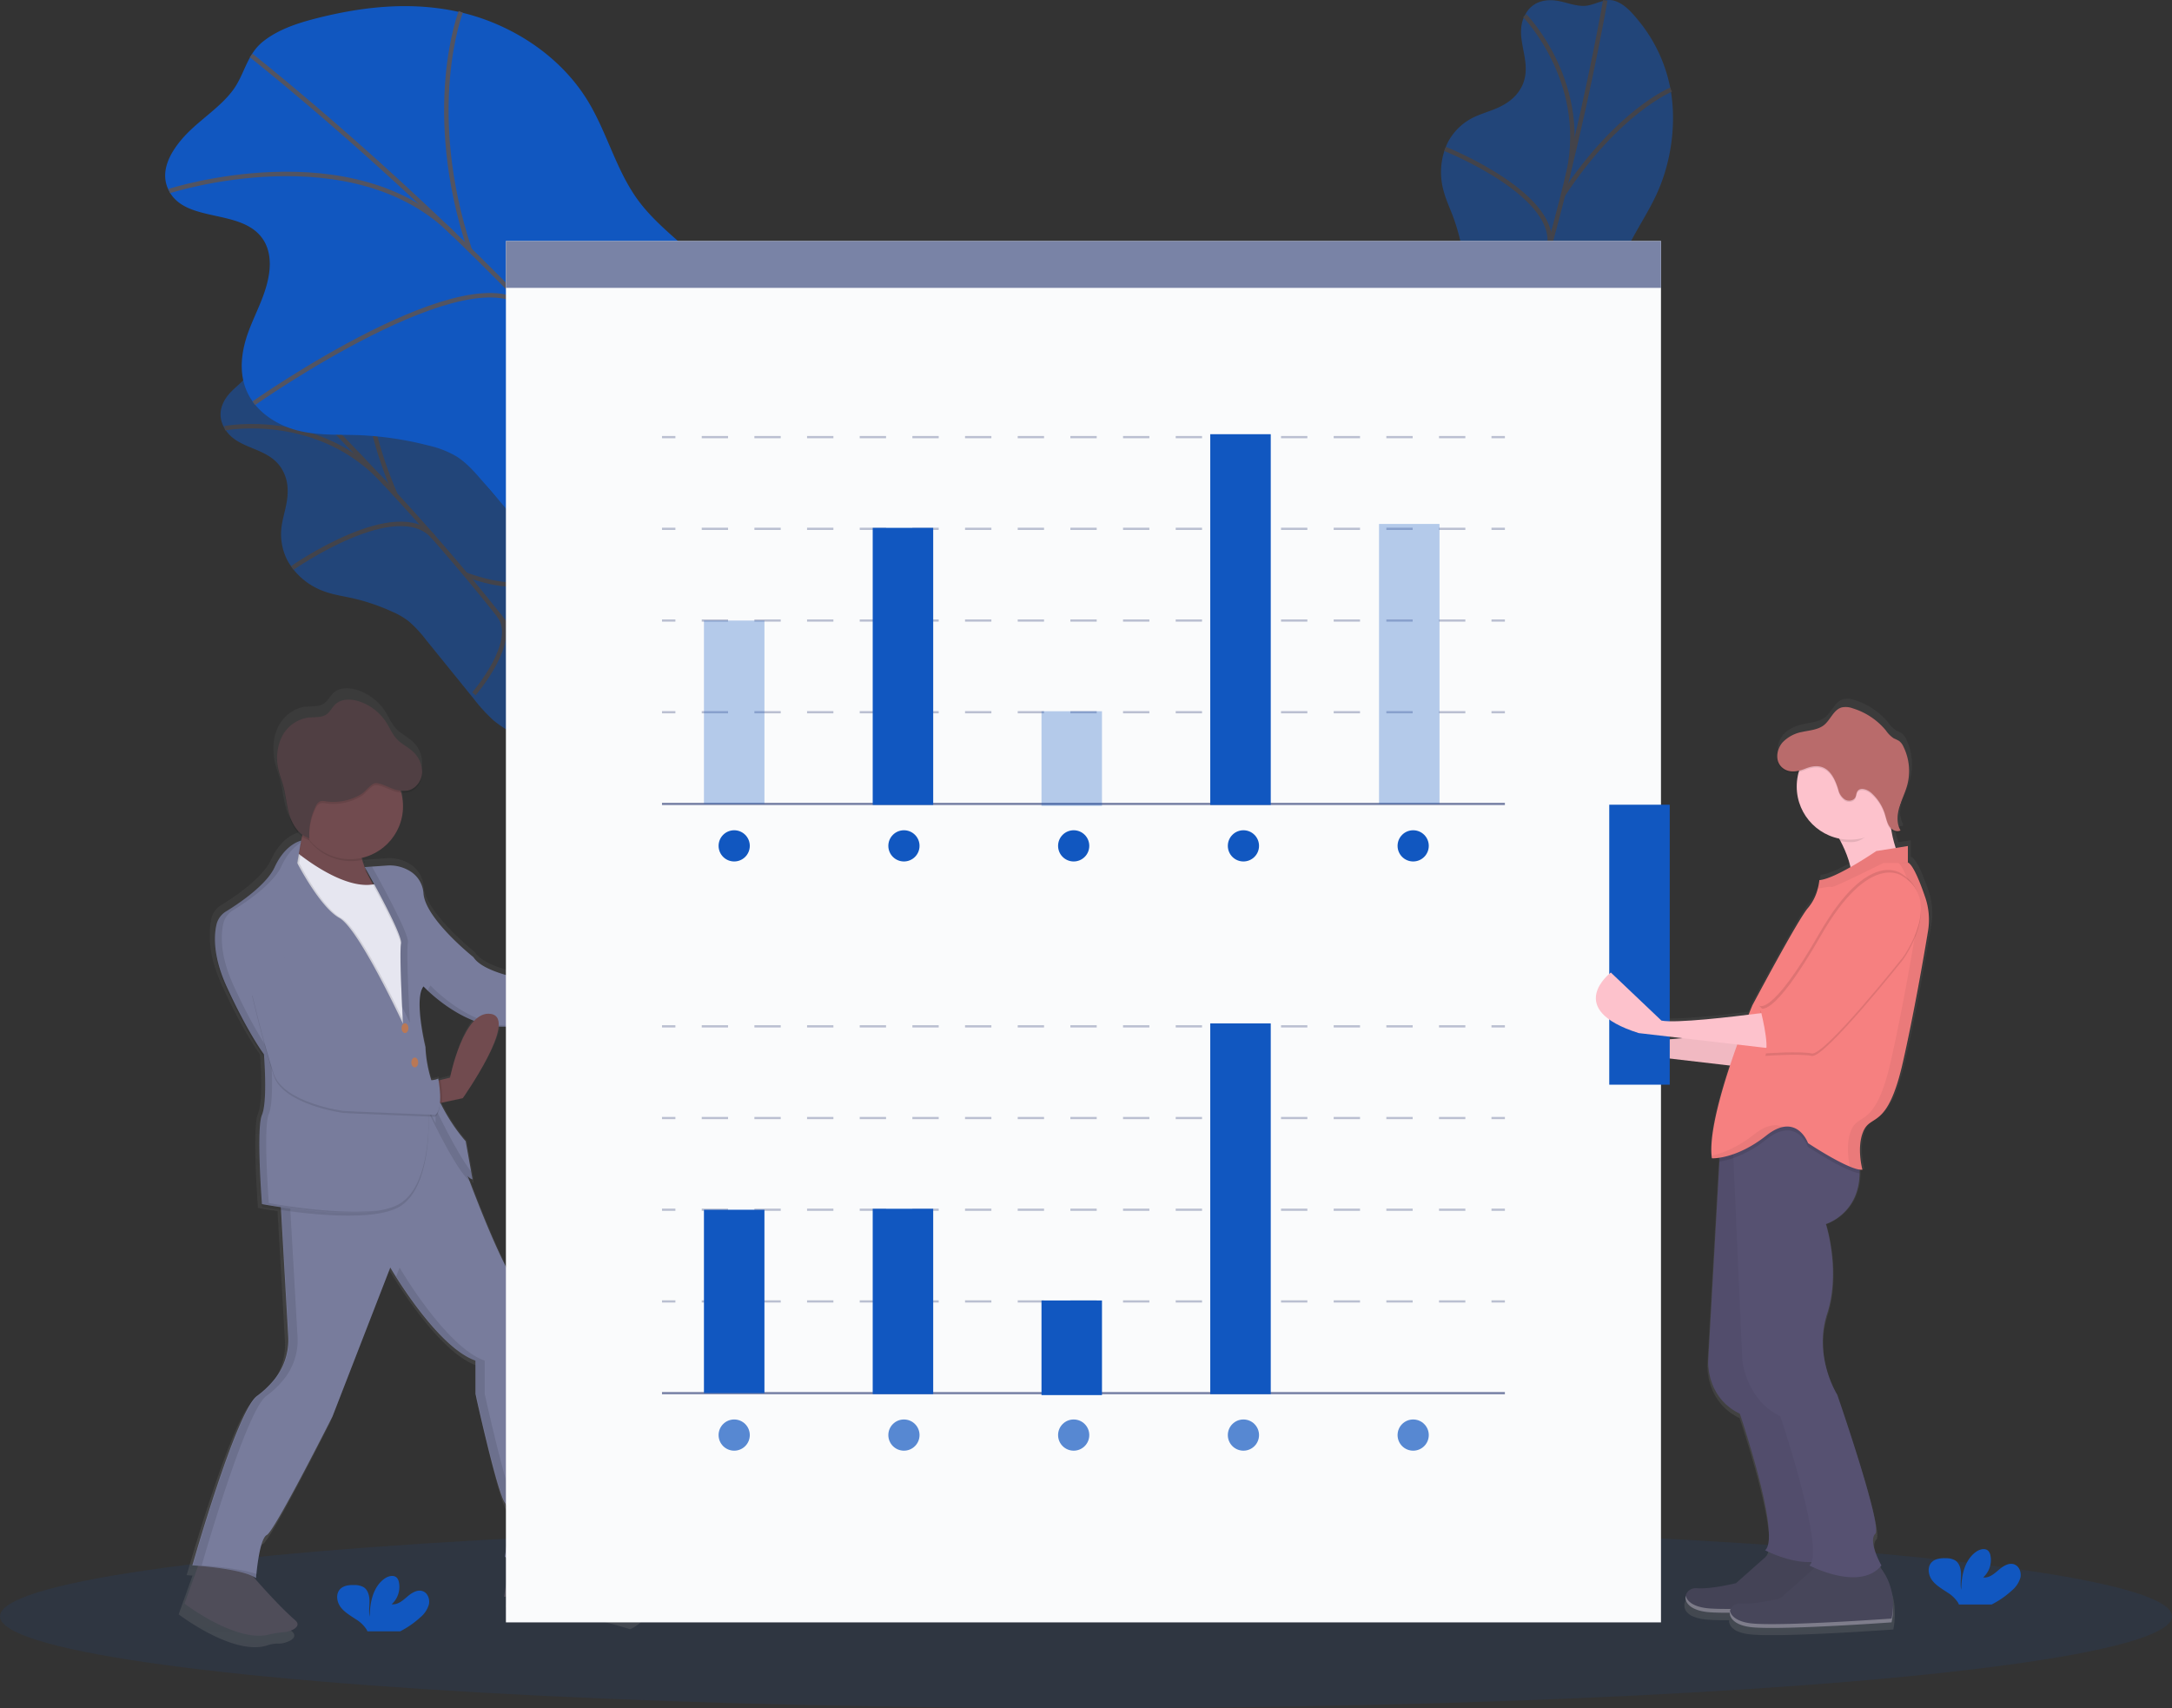 <svg id="a9ddec34-9319-4b16-a09a-346676300955" data-name="Layer 1" xmlns="http://www.w3.org/2000/svg" xmlns:xlink="http://www.w3.org/1999/xlink" width="971.7" height="764.21" viewBox="0 0 971.7 764.21"><rect x="0" y="0" width="971.7" height="764.21" fill="#333333" stroke="none"/><defs><linearGradient id="7a49f6f8-cfb3-4a5a-81e0-f7f3caa92e45" x1="897.38" y1="799.91" x2="897.38" y2="380.48" gradientUnits="userSpaceOnUse"><stop offset="0" stop-color="gray" stop-opacity="0.25"/><stop offset="0.54" stop-color="gray" stop-opacity="0.12"/><stop offset="1" stop-color="gray" stop-opacity="0.1"/></linearGradient><linearGradient id="53018405-060f-4bce-97d3-1ae9b44325c4" x1="303.98" y1="804.79" x2="303.98" y2="375.83" xlink:href="#7a49f6f8-cfb3-4a5a-81e0-f7f3caa92e45"/></defs><title>data_report</title><g opacity="0.5"><path d="M808.14,68c-3.81-.06-8.62,1-11.56,6.27-5.76,10.36,3.51,20.55-1.27,31.59a18.38,18.38,0,0,1-6.2,7.48c-4.62,3.33-9.33,4.32-14,6.31A25.66,25.66,0,0,0,762,131.35a30.62,30.62,0,0,0-2.76,18.57c.92,5.52,3.09,9.9,4.88,14.62a91.71,91.71,0,0,1,4.69,18.06,33.36,33.36,0,0,1,.46,8.72,54.91,54.91,0,0,1-2.69,10.89l-10.28,32.19a75.18,75.18,0,0,0-3.3,12.9,54.21,54.21,0,0,0,.4,13.75c1.12,9.42,2.37,19.22,6.83,25.11s13.21,6.27,19.61-2.08c6.09-8,7.66-20.1,13.24-28.8,8.79-13.72,22.85-12.53,32.27-25.38,9-12.32,8.86-30.1,14.51-45.26,4-10.86,11-20,15.72-30.55,6.81-15.21,8.37-32.29,6-45.77a67.93,67.93,0,0,0-15.15-32.09c-2.92-3.54-6.1-6.83-10.15-8-4.31-1.28-8.61,2-13.05,2.3C818.1,70.79,813.31,68.08,808.14,68Z" transform="translate(-114.15 -67.9)" fill="#1157C0"/><path d="M832.3,68.1s-24.8,143.65-66,222.08" transform="translate(-114.15 -67.9)" fill="none" stroke="#535461" stroke-miterlimit="10" stroke-width="2"/><path d="M796.3,74.93s30.26,31,18.68,73.84" transform="translate(-114.15 -67.9)" fill="none" stroke="#535461" stroke-miterlimit="10" stroke-width="2"/><path d="M760.63,134.52s53.25,21.22,46.21,45.34" transform="translate(-114.15 -67.9)" fill="none" stroke="#535461" stroke-miterlimit="10" stroke-width="2"/><path d="M861.74,108s-23.74,9.67-48.34,47.11" transform="translate(-114.15 -67.9)" fill="none" stroke="#535461" stroke-miterlimit="10" stroke-width="2"/><path d="M825,230.05s-16.07,5.58-24.28-29" transform="translate(-114.15 -67.9)" fill="none" stroke="#535461" stroke-miterlimit="10" stroke-width="2"/><path d="M758.15,233.34s30.92,4.12,35.52-10" transform="translate(-114.15 -67.9)" fill="none" stroke="#535461" stroke-miterlimit="10" stroke-width="2"/></g><g opacity="0.5"><path d="M215.37,245.8c-2.14,3.16-3.9,7.75-1.1,13.1,5.5,10.5,19.1,8.34,25.71,18.39a18.38,18.38,0,0,1,2.85,9.29c.25,5.69-1.51,10.17-2.42,15.18A25.66,25.66,0,0,0,243,319.11a30.62,30.62,0,0,0,14,12.49c5.12,2.26,10,2.84,14.9,3.94a91.71,91.71,0,0,1,17.67,6,33.36,33.36,0,0,1,7.54,4.4,54.91,54.91,0,0,1,7.63,8.22l21.27,26.26a75.18,75.18,0,0,0,9,9.84,54.21,54.21,0,0,0,11.72,7.21c8.49,4.23,17.37,8.56,24.74,8.07s12.49-7.6,9-17.54c-3.3-9.46-12.6-17.43-16.82-26.87-6.65-14.88,2.06-26-3.51-40.9-5.34-14.32-20.31-23.92-29.87-37-6.86-9.34-10.68-20.16-16.91-29.91-9-14-22.4-24.71-35-30.13a67.93,67.93,0,0,0-35.15-4.94c-4.56.5-9.05,1.35-12.29,4.08-3.44,2.9-3,8.32-5.24,12.17C223.18,239,218.28,241.52,215.37,245.8Z" transform="translate(-114.15 -67.9)" fill="#1157C0"/><path d="M228.72,225.66S335.2,325.21,378.14,402.72" transform="translate(-114.15 -67.9)" fill="none" stroke="#535461" stroke-miterlimit="10" stroke-width="2"/><path d="M214.68,259.5s42.55-8.27,72,24.9" transform="translate(-114.15 -67.9)" fill="none" stroke="#535461" stroke-miterlimit="10" stroke-width="2"/><path d="M244.92,322s47-32.87,63.26-13.75" transform="translate(-114.15 -67.9)" fill="none" stroke="#535461" stroke-miterlimit="10" stroke-width="2"/><path d="M278.24,223s-4.95,25.16,12.86,66.26" transform="translate(-114.15 -67.9)" fill="none" stroke="#535461" stroke-miterlimit="10" stroke-width="2"/><path d="M360.11,320.61s-4.16,16.5-37.6,4.37" transform="translate(-114.15 -67.9)" fill="none" stroke="#535461" stroke-miterlimit="10" stroke-width="2"/><path d="M326.17,378.32s20.41-23.59,11.13-35.17" transform="translate(-114.15 -67.9)" fill="none" stroke="#535461" stroke-miterlimit="10" stroke-width="2"/></g><path d="M195.36,130.33c-5,5.91-9.68,14.09-6,22.16,7.14,15.81,33.33,8.1,42.68,22.84,2.8,4.41,3.18,9.8,2.53,14.61-1.26,9.41-5.92,17.4-9.14,26s-4.89,19-.35,28.08c4.37,8.79,13.58,14.34,22.5,16.55s17.86,1.71,26.77,2a148.2,148.2,0,0,1,31.35,4.62,43.31,43.31,0,0,1,12.82,5c4.55,2.91,8.23,7.18,11.83,11.38l32,37.29c4.25,5,8.59,10,13.86,13.67,6.08,4.23,13,6.38,19.81,8.45,14.65,4.48,30,9,44,5.93s25.75-16.45,22.25-31.94c-3.33-14.75-18.35-25.21-23.41-39.66-8-22.77,11.75-43.89,5.82-67.06-5.68-22.22-30.86-33.68-44.86-52.49-10-13.48-13.94-30.34-22.68-44.68-12.59-20.66-34.55-34.37-56.5-39.57S276.62,70.82,256.08,76c-8.7,2.21-17.4,5-24.3,10.52-7.33,5.87-8.18,14.77-13.52,21.86C212.07,116.64,202.1,122.32,195.36,130.33Z" transform="translate(-114.15 -67.9)" fill="#1157C0"/><path d="M226.51,92.73s169.67,133.5,226.76,249.56" transform="translate(-114.15 -67.9)" fill="none" stroke="#535461" stroke-miterlimit="10" stroke-width="2"/><path d="M189.9,153.36S272.27,126.68,317.45,173" transform="translate(-114.15 -67.9)" fill="none" stroke="#535461" stroke-miterlimit="10" stroke-width="2"/><path d="M227.7,248.3s98.11-69,122.91-42.09" transform="translate(-114.15 -67.9)" fill="none" stroke="#535461" stroke-miterlimit="10" stroke-width="2"/><path d="M320.29,73.21s-16.91,43.39,4,106.46" transform="translate(-114.15 -67.9)" fill="none" stroke="#535461" stroke-miterlimit="10" stroke-width="2"/><path d="M444.34,211s-12.81,28.73-71.9,18.68" transform="translate(-114.15 -67.9)" fill="none" stroke="#535461" stroke-miterlimit="10" stroke-width="2"/><path d="M363.13,317.43s45.47-45.48,31.57-62" transform="translate(-114.15 -67.9)" fill="none" stroke="#535461" stroke-miterlimit="10" stroke-width="2"/><ellipse cx="485.85" cy="723.13" rx="485.85" ry="41.08" fill="#1157C0" opacity="0.1"/><path d="M977.18,467.14c-2.07-6.06-5.06-13.74-7.42-15.55a2.21,2.21,0,0,0-.47-.29H969v-7.49l-5.58.89a53.35,53.35,0,0,1-2-8.29,3.85,3.85,0,0,0,4.19.84c-.09-.15-.17-.31-.25-.47l.25-.11a10.37,10.37,0,0,1-1.35-5.08,18.51,18.51,0,0,1,.77-4.8c1-3.45,2.69-6.67,3.63-10.14a24.64,24.64,0,0,0,.84-6.85,25,25,0,0,0-2.6-11.3,6.6,6.6,0,0,0-2-2.58,25.49,25.49,0,0,0-2.42-1.18,13.07,13.07,0,0,1-3.52-3.51,31.56,31.56,0,0,0-15.25-10.18,8.93,8.93,0,0,0-4.88-.39c-3.75,1-5.11,5.65-8.15,8.09-2.68,2.15-6.36,2.37-9.73,3.09s-6.76,2.15-9.06,4.75a9.83,9.83,0,0,0-2.43,6.55,6.59,6.59,0,0,0,2.68,5.86,8.42,8.42,0,0,0,7.11,1,24.18,24.18,0,0,0,18.31,30.4l.65,1.17h0a50.08,50.08,0,0,1,4.54,11.85c-5.14,2.91-10.75,5.64-14.14,5.9a23.82,23.82,0,0,1-.74,3.92,21.62,21.62,0,0,1-4.45,8.75c-4.61,5.18-25.34,44.34-25.34,44.34s-.65,1.56-1.72,4.22c-12.87,1.58-33.88,3.86-39.74,2.69l-23-21.88s-7.44,5.68-6.79,12.58L822.74,510s-21.88,16.7,12.67,27.64l52.57,6.1c-5,15.11-9.68,32.7-8.23,42.27h.43a19.88,19.88,0,0,0,3-.23l-.09,1.7L878,678.17s-1.15,16.7,14.4,24.18c0,0,19,55.85,11.52,62.19,0,0,.89.47,2.39,1.12l-15.63,13.85s-11.52,2.88-17.85,2.3a4.57,4.57,0,0,0-5.05,3.4c0,.12,0,.24-.06.36l0,.15c0,.12,0,.24,0,.37s0,.09,0,.14,0,.21,0,.32,0,.09,0,.13,0,.25.07.37l0,.14q.05.2.13.4l.05.12c.05.13.11.26.18.39l0,.09c.07.13.15.25.23.38l.07.11q.14.2.31.4l.09.1c.12.14.25.27.38.4l.06.05.43.37.09.07c.16.13.34.25.52.37l.12.08c.19.12.39.24.6.35l.09,0,.65.32.09,0,.76.3.16.06.83.27.14,0,.91.24.07,0,1,.2.2,0,1.08.16.21,0,1.22.12c2.37.18,5.56.25,9.25.23h0s0,.09,0,.14,0,.21,0,.32l0,.13c0,.12,0,.25.07.37l0,.14q.05.2.13.4l.05.12c.05.13.11.26.18.39l0,.09c.07.13.15.25.23.38l.07.11q.14.2.31.4l.09.1c.12.14.25.27.38.4l.06.05.43.37.09.07c.16.13.34.25.52.37l.13.08c.19.12.39.24.6.35l.09,0,.65.32.09,0,.76.3.16.06.83.27.14,0,.91.24.07,0,1,.2.2,0,1.08.16.21,0,1.22.12c15,1.15,62.76-2.3,62.76-2.3l0-.13v0l0-.17v0c.47-2.23,2.77-15.19-5.39-24.77.24-.25.48-.52.7-.8,0,0-6.33-10.94-2.88-14.4s-17.27-63.34-17.27-63.34-10.94-17.27-4.61-36.85-.58-40.88-.58-40.88,15.1-4.49,15.41-23.08c0-.56,0-1.14,0-1.73a6.11,6.11,0,0,0,1,.06,4.47,4.47,0,0,0,.64,0s-2.88-10.36.58-17.85,10.94-.58,17.85-31.09c5-22.08,9.4-47.48,11.45-59.84A31.51,31.51,0,0,0,977.18,467.14ZM845.77,531.92l-5.25-5c1.74.72,3.67,1.43,5.83,2.11l19.8,2.3C857.31,532.13,849.1,532.58,845.77,531.92Z" transform="translate(-114.15 -67.9)" fill="url(#7a49f6f8-cfb3-4a5a-81e0-f7f3caa92e45)"/><path d="M895.89,529s-40.73,5.66-49.22,4L824,511.44s-21.5,16.41,12.45,27.15L899.85,546Z" transform="translate(-114.15 -67.9)" fill="#fdc2cc"/><path d="M895.89,529s-40.73,5.66-49.22,4L824,511.44s-21.5,16.41,12.45,27.15L899.85,546Z" transform="translate(-114.15 -67.9)" opacity="0.05"/><path d="M910.6,758.65l-19.8,17.54s-11.31,2.83-17.54,2.26-9.05,9.62,5.66,10.75,61.66-2.26,61.66-2.26,4.53-18.1-9.05-28.29Z" transform="translate(-114.15 -67.9)" fill="#47465a"/><path d="M910.6,758.65l-19.8,17.54s-11.31,2.83-17.54,2.26-9.05,9.62,5.66,10.75,61.66-2.26,61.66-2.26,4.53-18.1-9.05-28.29Z" transform="translate(-114.15 -67.9)" opacity="0.05"/><path d="M941.29,779.11a31.2,31.2,0,0,1-.71,6.13s-47,3.39-61.66,2.26c-7.07-.54-10.08-3.18-10.62-5.71-.64,2.9,1.92,6.74,10.62,7.41,14.71,1.13,61.66-2.26,61.66-2.26A32.69,32.69,0,0,0,941.29,779.11Z" transform="translate(-114.15 -67.9)" fill="#fff" opacity="0.3"/><path d="M933.79,437.9s12.45,17.54,7.92,29.42,23.76-12.45,23.76-12.45-9.05-15.84-4.53-32.81Z" transform="translate(-114.15 -67.9)" fill="#fdc2cc"/><path d="M930.4,765.44,910.6,783s-11.31,2.83-17.54,2.26S884,794.86,898.72,796s61.66-2.26,61.66-2.26,4.53-18.1-9.05-28.29Z" transform="translate(-114.15 -67.9)" fill="#47465a"/><path d="M936.06,761.48c-2.95,3.64-7.11,5-11.46,5.25-9.89.47-20.78-5.25-20.78-5.25,7.35-6.22-11.31-61.1-11.31-61.1-15.27-7.35-14.14-23.76-14.14-23.76l5-89.07,1.25-22.37,15.84-9.62,12.49,9.58,11.84,9.09a47.6,47.6,0,0,1,1.48,8.83c1.37,20.79-15.06,25.68-15.06,25.68s6.79,20.93.57,40.16,4.53,36.2,4.53,36.2,20.37,58.83,17,62.23S936.06,761.48,936.06,761.48Z" transform="translate(-114.15 -67.9)" fill="#565171"/><path d="M936.06,761.48c-2.95,3.64-7.11,5-11.46,5.25-9.89.47-20.78-5.25-20.78-5.25,7.35-6.22-11.31-61.1-11.31-61.1-15.27-7.35-14.14-23.76-14.14-23.76l5-89.07,1.25-22.37,15.84-9.62,12.49,9.58,11.84,9.09a47.6,47.6,0,0,1,1.48,8.83c1.37,20.79-15.06,25.68-15.06,25.68s6.79,20.93.57,40.16,4.53,36.2,4.53,36.2,20.37,58.83,17,62.23S936.06,761.48,936.06,761.48Z" transform="translate(-114.15 -67.9)" opacity="0.05"/><path d="M955.86,768.27c-9.62,11.88-32.24,0-32.24,0a3.6,3.6,0,0,0,1-1.54c4.15-11.28-14-65.21-14-65.21-15.27-7.35-17-24.89-17-24.89l-4-90.65-.52-11.74,23.8-9.09,7.31-2.79L944.54,581a44.12,44.12,0,0,1,1.56,11.83C945.8,611.12,931,615.53,931,615.53s6.79,20.93.57,40.16,4.53,36.2,4.53,36.2,20.37,58.83,17,62.23S955.86,768.27,955.86,768.27Z" transform="translate(-114.15 -67.9)" fill="#565171"/><path d="M946.1,592.85c-4.89-.7-14.79-6.59-19.88-9.79-1.94-1.22-3.18-2-3.18-2s-5.09-14.14-18.67-3.39A50.82,50.82,0,0,1,889.62,586a34.51,34.51,0,0,1-6.3,1.58l1.25-22.37,15.84-9.62,12.49,9.58,7.31-2.79L944.54,581A44.12,44.12,0,0,1,946.1,592.85Z" transform="translate(-114.15 -67.9)" opacity="0.1"/><path d="M976.72,484.33c-2,12.14-6.34,37.09-11.25,58.79-6.79,30-14.14,23.19-17.54,30.55s-.57,17.54-.57,17.54c-5.66.57-24.33-11.88-24.33-11.88s-5.09-14.14-18.67-3.39-24.33,10.18-24.33,10.18c-2.83-18.67,18.1-68.45,18.1-68.45S918.52,479.2,923,474.11a21.24,21.24,0,0,0,4.37-8.6,23.4,23.4,0,0,0,.72-3.85c7.35-.57,25.46-13,25.46-13l14.14-2.26v7.35a2.17,2.17,0,0,1,.46.28c2.33,1.78,5.26,9.33,7.29,15.28A31,31,0,0,1,976.72,484.33Z" transform="translate(-114.15 -67.9)" fill="#f68080"/><path d="M965.47,461.1s-14.71-11.88-36.77,26.59-27.15,32.24-27.15,32.24,4.53,17,2.26,20.37c0,0,15.27-1.13,20.93,0s40.73-43,40.73-43S983.58,472.41,965.47,461.1Z" transform="translate(-114.15 -67.9)" opacity="0.1"/><path d="M964.91,458.83S950.2,447,928.14,485.42,901,517.67,901,517.67,918.52,536.9,924.18,538s40.73-43,40.73-43S983,470.15,964.91,458.83Z" transform="translate(-114.15 -67.9)" opacity="0.1"/><path d="M903.29,536.62c.23-4.19-1.35-11.56-2.26-15.38,3.44-.45,5.61-.75,5.61-.75l4,17Z" transform="translate(-114.15 -67.9)" opacity="0.1"/><path d="M961.51,423.19,934.36,439a58,58,0,0,1,3.16,5.18,23.87,23.87,0,0,0,4.76.48c7.25,0,10.63-7.61,15-12.73C957,427.85,960.3,427.75,961.51,423.19Z" transform="translate(-114.15 -67.9)" opacity="0.1"/><circle cx="827.57" cy="351.9" r="23.76" fill="#fdc2cc"/><path d="M911.66,400.58a16.24,16.24,0,0,1,8.9-4.67c3.3-.71,6.92-.93,9.56-3,3-2.39,4.32-6.93,8-7.94a8.77,8.77,0,0,1,4.79.38,31,31,0,0,1,15,10,12.84,12.84,0,0,0,3.45,3.45,25,25,0,0,1,2.38,1.16,6.48,6.48,0,0,1,1.94,2.53,24.59,24.59,0,0,1,1.72,17.27c-.92,3.41-2.58,6.57-3.56,10s-1.23,7.24.57,10.27c-1.74.89-3.94-.23-5-1.85s-1.42-3.62-2-5.49a21,21,0,0,0-6.13-9.53c-1.78-1.58-5-2.64-6.21-.6-.48.79-.45,1.79-.86,2.61-.81,1.6-3.15,1.92-4.7,1a7.21,7.21,0,0,1-2.94-4.36c-2.33-7.88-6.3-12.84-14.73-9.47-3.14,1.26-6.84,2.11-9.86-.05C908,409.44,908.81,403.8,911.66,400.58Z" transform="translate(-114.15 -67.9)" opacity="0.1"/><path d="M911.66,400a16.24,16.24,0,0,1,8.9-4.67c3.3-.71,6.92-.93,9.56-3,3-2.39,4.32-6.93,8-7.94a8.77,8.77,0,0,1,4.79.38,31,31,0,0,1,15,10,12.84,12.84,0,0,0,3.45,3.45,25,25,0,0,1,2.38,1.16,6.48,6.48,0,0,1,1.94,2.53,24.59,24.59,0,0,1,1.72,17.27c-.92,3.41-2.58,6.57-3.56,10s-1.23,7.24.57,10.27c-1.74.89-3.94-.23-5-1.85s-1.42-3.62-2-5.49a21,21,0,0,0-6.13-9.53c-1.78-1.58-5-2.64-6.21-.6-.48.79-.45,1.79-.86,2.61-.81,1.6-3.15,1.92-4.7,1a7.21,7.21,0,0,1-2.94-4.36c-2.33-7.88-6.3-12.84-14.73-9.47-3.14,1.26-6.84,2.11-9.86-.05C908,408.87,908.81,403.24,911.66,400Z" transform="translate(-114.15 -67.9)" fill="#b96b6b"/><path d="M968.2,454h-11.5s-22.63,11.31-23.19,10.75c-.38-.38-3.88.27-6.1.74a23.4,23.4,0,0,0,.72-3.85c7.35-.57,25.46-13,25.46-13l14.14-2.26v7.35A2.17,2.17,0,0,1,968.2,454Z" transform="translate(-114.15 -67.9)" opacity="0.05"/><path d="M961.09,785.9a31.2,31.2,0,0,1-.71,6.13s-47,3.39-61.66,2.26c-7.07-.54-10.08-3.18-10.62-5.71-.64,2.9,1.92,6.74,10.62,7.41,14.71,1.13,61.66-2.26,61.66-2.26A32.69,32.69,0,0,0,961.09,785.9Z" transform="translate(-114.15 -67.9)" fill="#fff" opacity="0.3"/><g opacity="0.05"><path d="M899,575.37c-7.63,6-14.38,8.51-18.81,9.51,0,.42.08.84.14,1.24,0,0,10.75.57,24.33-10.18a18.23,18.23,0,0,1,7.27-3.8C909,570.73,904.74,570.82,899,575.37Z" transform="translate(-114.15 -67.9)"/><path d="M975.77,469.3c-2-6-5-13.5-7.29-15.28a2.17,2.17,0,0,0-.46-.28s-4.68.16-4.53.28c2.33,1.78,4.59,8.76,6.62,14.71a31,31,0,0,1,1.23,15c-2,12.14-6.34,37.09-11.25,58.79-6.79,30-14.14,23.19-17.54,30.55-2.78,6-1.39,13.94-.79,16.61,2.42,1,4.52,1.63,5.88,1.49,0,0-2.83-10.18.57-17.54s10.75-.57,17.54-30.55c4.91-21.69,9.23-46.65,11.25-58.79A31,31,0,0,0,975.77,469.3Z" transform="translate(-114.15 -67.9)"/></g><path d="M398.36,783.8s-13,.9-21.1-13a46.72,46.72,0,0,0-5.54-7.87,26.6,26.6,0,0,1-3.89-14.13c.45-10.32-10.32-66.88-10.32-66.88s1.35-21.55-9.43-35c-7.09-8.86-17.29-34.26-23.44-50.58a3.39,3.39,0,0,0,1.45.76l-.25-1.41.25.06-3.14-17.51a79.68,79.68,0,0,1-11.6-17.59l.72-.15,9.53-2s15.49-22,16.44-32.84l1.26.06h1.78c19.71-.43,42.91,2.25,42.91,2.25v0c0-.07-.11-.35-.23-.79h0a53.85,53.85,0,0,1-1.39-6.63l.89-.06,8.82-.59s30.52-34.11,19.3-40.4-22.89,28.28-22.89,28.28l-3.77.69-1,.19c.1-.15.2-.29.32-.43s-49.83-2.24-57.46-14.36c0,0-22-17.51-22.89-29.18-.48-6.19-4.36-9.48-7.91-11.2a17.26,17.26,0,0,0-8.72-1.63l-10.3.71.73,1.3-.29,0a34.65,34.65,0,0,1-1.62-4.56l.21,0c-.07-.32-.14-.64-.2-1a24.24,24.24,0,0,0,17.85-29.85,9.7,9.7,0,0,0,3-.08c3.78-.78,6.47-4.62,6.57-8.48,0-.25,0-.5,0-.75,0,0,0-.1,0-.15a13,13,0,0,0-5-10c-2.06-1.71-4.51-2.93-6.38-4.83-2.22-2.27-3.43-5.31-5.16-8a23.69,23.69,0,0,0-12.16-9.47c-3.72-1.26-8.27-1.4-11.12,1.3-1.47,1.39-2.32,3.38-4,4.55-2.37,1.69-5.59,1.19-8.49,1.53-5.26.62-9.88,4.37-12.2,9.14a21,21,0,0,0-2,9.65,25.79,25.79,0,0,0,.81,6.78c.56,2.21,1.39,4.34,2,6.53,1.26,4.56,1.55,9.36,3,13.87a17.45,17.45,0,0,0,5.62,8.52l-.43,1.86c-.28.06-7.27,1.56-12.11,12.12-3.82,8.32-16.74,16.92-22.42,20.39a9.35,9.35,0,0,0-4.23,5.87,30.53,30.53,0,0,0-.72,7.46c-.1,5.41,1,12.89,5.38,22.38,9.88,21.55,17.06,31,17.06,31s.55,6.6.58,13.56c0,5.18-.38,10.34-1.48,12.92-.93,2.18-1.22,7.75-1.2,14.1,0,12.19,1.2,28.1,1.2,28.1s3.43.65,8.75,1.43l3.31,58.19a28,28,0,0,1-6.33,19.44,43,43,0,0,1-8,7.58c-9.43,6.73-29.63,77.66-29.63,77.66s1,.06,2.62.19l-6.21,17.32s24.8,19,39.9,13.81a14.62,14.62,0,0,1,5-.71c3,0,9.35-2.35,5.8-5.46-6.45-5.64-14.18-14.18-19.35-20.12a10.29,10.29,0,0,1,1.4.82v-.14l.21.14s.05-.7.16-1.83l-.22-.07c.46-4.67,1.9-16.41,4.77-17.85,3.59-1.8,30.07-54.31,30.07-54.31l26.48-68.23s21.1,36.36,39.05,42.64V694s9.88,44.89,13.47,49.83,0,24.69,0,24.69a12.3,12.3,0,0,0,2.42,2.13l-2.87,16.27s20.65-.9,55.66,9.88C396.11,796.82,409.58,791,398.36,783.8ZM315.76,549l-4.37,1.09-.86.22c-.09-.54-.15-.86-.15-.86a8.92,8.92,0,0,1-3.17.77,58.47,58.47,0,0,1-2.66-15.14s-2.54-10.37-2.68-18.75c.05-3.27.54-6.12,1.78-7.73l1.46.12,1,1,.07.07.52.47h0l.54.49.09.08.59.51.1.09.6.51.06.05.67.55.15.12.71.57.06,0,.7.55.16.12.77.59.16.12.74.54.13.09.84.6.2.14.88.61.08.05.86.57.21.14.93.59.2.12.87.53.16.1,1,.58.24.14,1,.58.08,0,1,.53.25.13,1.06.53.22.1,1,.46.19.09,1.11.48.27.11,1.16.46h0C319.44,530.67,315.76,549,315.76,549Z" transform="translate(-114.15 -67.9)" fill="url(#53018405-060f-4bce-97d3-1ae9b44325c4)"/><path d="M205.05,762.12l-8.33,23.23s22.81,17.49,37.63,13.87a41.42,41.42,0,0,1,6.8-1.1c3.07-.23,8.35-2.46,5.09-5.31-10.52-9.2-24.54-26.29-24.54-26.29Z" transform="translate(-114.15 -67.9)" fill="#4f4d59"/><path d="M343.53,759.92l-3.94,22.35s20.16-.88,54.34,9.64c0,0,13.15-5.7,2.19-12.71,0,0-12.71.88-20.6-12.71s-12.71-11.83-12.71-11.83Z" transform="translate(-114.15 -67.9)" fill="#4f4d59"/><path d="M239.23,597.78l3.86,68a28.13,28.13,0,0,1-6.71,19.89,41.23,41.23,0,0,1-7.24,6.75c-9.2,6.57-28.92,75.81-28.92,75.81s22.35,1.31,28.48,5.7c0,0,1.31-17.53,4.82-19.28s29.36-53,29.36-53L288.75,635s20.6,35.5,38.13,41.63v14.9s9.64,43.82,13.15,48.64,0,24.1,0,24.1,10.08,12.71,33.3-.88c0,0-7.45-8.33-7-18.41s-10.08-65.29-10.08-65.29,1.31-21-9.2-34.18S319,582,319,582l-12.06-25.95Z" transform="translate(-114.15 -67.9)" fill="#787c9c"/><g opacity="0.1"><path d="M204.39,768.25s19.72-69.24,28.92-75.81a41.75,41.75,0,0,0,7.61-7.19,27.81,27.81,0,0,0,6.33-19.44l-3.86-68L308,557.95l-.88-1.89-67.69,41.72,3.86,68A27.81,27.81,0,0,1,237,685.24a41.75,41.75,0,0,1-7.61,7.19c-9.2,6.57-28.92,75.81-28.92,75.81s22.35,1.31,28.48,5.7c0,0,.05-.68.16-1.79C220.47,769.2,204.39,768.25,204.39,768.25Z" transform="translate(-114.15 -67.9)"/><path d="M344.19,764.31s3.51-19.28,0-24.1S331,691.56,331,691.56v-14.9C313.51,670.53,292.91,635,292.91,635L291.38,639c5.94,9.42,21.79,32.81,35.71,37.68v14.9s9.64,43.82,13.15,48.64,0,24.1,0,24.1,4.89,6.15,15.69,5.32C347.88,769,344.19,764.31,344.19,764.31Z" transform="translate(-114.15 -67.9)"/></g><path d="M390,521.53l-8.61.57-4.54.3v-11l6-1.08,3.69-.67s11.39-33.74,22.35-27.61S390,521.53,390,521.53Z" transform="translate(-114.15 -67.9)" fill="#714b4f"/><path d="M251.94,431.26s-5.7,21.91-7.45,35.5,40.75,2.63,40.75,2.63-16.21-19.72-7-30.24Z" transform="translate(-114.15 -67.9)" fill="#714b4f"/><path d="M298,522.41l.88,8.33-13.58-.88L271.66,518,258.08,479.9l-8.76-13.58L242.74,458l2.63-10.08s1.2,1,3.23,2.6c6.67,5.11,22.33,15.72,33.77,12.79a13.64,13.64,0,0,0,1.56-.49L301,492.17Z" transform="translate(-114.15 -67.9)" fill="#e6e6f0"/><path d="M248.87,445.28s-7,1.31-11.83,11.83c-3.71,8.09-16.22,16.43-21.81,19.86a9.35,9.35,0,0,0-4.24,5.91c-1.13,5-1.56,14.3,4.58,27.7,9.64,21,16.65,30.24,16.65,30.24s1.75,21-.88,27.17,0,39.88,0,39.88,46,8.76,61.35,0,13.15-42.51,13.15-42.51S320.3,596,325.56,596.91l-3.07-17.09s-17.09-18.41-18-42.07c0,0-5.26-21.47-.88-27.17,0,0,74.06,6.14,78.44.88,0,0-48.64-2.19-56.09-14,0,0-21.47-17.09-22.35-28.48a12.6,12.6,0,0,0-6.57-10.32,17.16,17.16,0,0,0-9.82-2.19l-9.9.68s17.09,30.24,16.21,34.18.88,35.93.88,35.93S274.73,484.72,266,479.9s-18.84-24.61-18.84-24.61l1.75-10" transform="translate(-114.15 -67.9)" opacity="0.1"/><path d="M298,522.41l.88,8.33-13.58-.88L271.66,518,258.08,479.9l-8.76-13.58L242.74,458l2.63-10.08s1.2,1,3.23,2.6L248,454s10.08,19.79,18.84,24.61,28.48,47.33,28.48,47.33-1.75-32-.88-35.93c.6-2.68-7.08-17.45-12.07-26.68a13.64,13.64,0,0,0,1.56-.49L301,492.17Z" transform="translate(-114.15 -67.9)" opacity="0.1"/><path d="M381.37,522.11l-4.54.3v-11l6-1.08C380.72,513.12,380.79,518,381.37,522.11Z" transform="translate(-114.15 -67.9)" opacity="0.1"/><path d="M248.87,444s-7,1.31-11.83,11.83c-3.71,8.09-16.22,16.43-21.81,19.86a9.35,9.35,0,0,0-4.24,5.91c-1.13,5-1.56,14.3,4.58,27.7,9.64,21,16.65,30.24,16.65,30.24s1.75,21-.88,27.17,0,39.88,0,39.88,46,8.76,61.35,0S305.84,564,305.84,564s14.46,30.68,19.72,31.55l-3.07-17.09s-17.09-18.41-18-42.07c0,0-5.26-21.47-.88-27.17,0,0,17.09,18.41,36.37,18s42.07,2.19,42.07,2.19-4.38-14,0-19.28c0,0-48.64-2.19-56.09-14,0,0-21.47-17.09-22.35-28.48a12.6,12.6,0,0,0-6.57-10.32,17.16,17.16,0,0,0-9.82-2.19l-9.9.68S294.45,486,293.57,490s.88,35.93.88,35.93S274.73,483.41,266,478.59,247.12,454,247.12,454l1.75-10" transform="translate(-114.15 -67.9)" fill="#787c9c"/><path d="M239.23,490s10.52,35.5,16.65,39.88,43.38,26.73,54.34,21.47c0,0,2.63,13.15-1.31,16.21,0,0-40.86-1.6-41.19-1.75,0,0-26.73-3.51-31.11-16.65s-9.64-35.5-9.64-35.5Z" transform="translate(-114.15 -67.9)" opacity="0.1"/><ellipse cx="181.18" cy="459.99" rx="1.53" ry="2.19" fill="#ba7855"/><ellipse cx="185.56" cy="475.33" rx="1.53" ry="2.19" fill="#ba7855"/><g opacity="0.1"><path d="M234.41,606.11s-2.63-33.74,0-39.88.88-27.17.88-27.17-7-9.2-16.65-30.24c-6.14-13.4-5.7-22.7-4.58-27.7a9.35,9.35,0,0,1,4.25-5.91c5.59-3.43,18.1-11.77,21.8-19.86,2.72-5.93,6.13-8.94,8.6-10.43l.17-1s-7,1.31-11.83,11.83c-3.71,8.09-16.22,16.43-21.8,19.86a9.35,9.35,0,0,0-4.25,5.91c-1.13,5-1.56,14.3,4.58,27.7,9.64,21,16.65,30.24,16.65,30.24s1.75,21-.88,27.17,0,39.88,0,39.88,32.87,6.26,52.31,2.91C264,611.75,234.41,606.11,234.41,606.11Z" transform="translate(-114.15 -67.9)"/><path d="M293.57,490c-.6,2.7,0,18.58.49,28.3,2.12,4.33,3.45,7.19,3.45,7.19s-1.75-32-.88-35.93c.83-3.75-14.56-31.25-16.09-34l-3.19.22S294.45,486,293.57,490Z" transform="translate(-114.15 -67.9)"/><path d="M343.09,526.79c-19.28.44-36.37-18-36.37-18a7,7,0,0,0-1.11,2.38c5,4.71,19,16.38,34.41,16,19.28-.44,42.07,2.19,42.07,2.19s-.09-.29-.23-.79A348.85,348.85,0,0,0,343.09,526.79Z" transform="translate(-114.15 -67.9)"/><path d="M308.91,563.6s.18,2.74.08,6.85c4.56,9,12.86,24.52,16.57,25.14l-.65-3.6C318.51,584,308.91,563.6,308.91,563.6Z" transform="translate(-114.15 -67.9)"/></g><path d="M321.18,559.22l-9.31,2-7.34,1.55,3.94-11,2.74-.69,4.27-1.06s6.14-30.68,18.41-28.48S321.18,559.22,321.18,559.22Z" transform="translate(-114.15 -67.9)" fill="#714b4f"/><path d="M311.87,561.18l-7.34,1.55,3.94-11,2.74-.69A43.77,43.77,0,0,1,311.87,561.18Z" transform="translate(-114.15 -67.9)" opacity="0.1"/><path d="M239.23,489.1s10.52,35.5,16.65,39.88,43.38,26.73,54.34,21.47c0,0,2.63,13.15-1.31,16.21,0,0-40.86-1.6-41.19-1.75,0,0-26.73-3.51-31.11-16.65s-9.64-35.5-9.64-35.5Z" transform="translate(-114.15 -67.9)" fill="#787c9c"/><path d="M252.38,432.14s-.89,3.43-2.08,8.42a23.65,23.65,0,0,0,26.12,12c-1.05-4.5-.82-9,2.26-12.57Z" transform="translate(-114.15 -67.9)" opacity="0.1"/><circle cx="156.64" cy="360.73" r="23.66" fill="#714b4f"/><path d="M291.33,422.12a12.67,12.67,0,0,0,5.28.32c3.69-.76,6.32-4.51,6.41-8.28a12.72,12.72,0,0,0-4.88-9.77c-2-1.67-4.4-2.86-6.23-4.72-2.17-2.21-3.35-5.19-5-7.79A23.13,23.13,0,0,0,275,382.64c-3.63-1.23-8.07-1.37-10.86,1.27-1.43,1.35-2.27,3.3-3.87,4.44-2.32,1.65-5.46,1.16-8.29,1.49a15.8,15.8,0,0,0-11.91,8.92,22.32,22.32,0,0,0-1.16,15.16c.55,2.15,1.35,4.24,1.94,6.38,1.23,4.46,1.52,9.14,2.94,13.54s4.35,8.7,8.78,10a27.76,27.76,0,0,1,2.82-14.3,4.1,4.1,0,0,1,2-2.22,4.85,4.85,0,0,1,2.41,0,24,24,0,0,0,16-3.24c1.68-1,4.3-4.51,6.1-4.86C284.2,418.81,288.93,421.58,291.33,422.12Z" transform="translate(-114.15 -67.9)" opacity="0.1"/><path d="M291.33,421.24a12.67,12.67,0,0,0,5.28.32c3.69-.76,6.32-4.51,6.41-8.28a12.72,12.72,0,0,0-4.88-9.77c-2-1.67-4.4-2.86-6.23-4.72-2.17-2.21-3.35-5.19-5-7.79A23.13,23.13,0,0,0,275,381.76c-3.63-1.23-8.07-1.37-10.86,1.27-1.43,1.35-2.27,3.3-3.87,4.44-2.32,1.65-5.46,1.16-8.29,1.49a15.8,15.8,0,0,0-11.91,8.92A22.32,22.32,0,0,0,238.91,413c.55,2.15,1.35,4.24,1.94,6.38,1.23,4.46,1.52,9.14,2.94,13.54s4.35,8.7,8.78,10a27.76,27.76,0,0,1,2.82-14.3,4.1,4.1,0,0,1,2-2.22,4.85,4.85,0,0,1,2.41,0,24,24,0,0,0,16-3.24c1.68-1,4.3-4.51,6.1-4.86C284.2,417.93,288.93,420.71,291.33,421.24Z" transform="translate(-114.15 -67.9)" fill="#503f43"/><rect x="226.33" y="107.84" width="516.75" height="618" fill="#fafbfc"/><rect x="226.33" y="107.84" width="516.75" height="20.95" fill="#7983a6"/><line x1="296.16" y1="359.67" x2="673.25" y2="359.67" fill="none" stroke="#7983a6" stroke-miterlimit="10"/><g opacity="0.5"><line x1="296.16" y1="318.64" x2="302.16" y2="318.64" fill="none" stroke="#7983a6" stroke-miterlimit="10"/><line x1="313.94" y1="318.64" x2="661.36" y2="318.64" fill="none" stroke="#7983a6" stroke-miterlimit="10" stroke-dasharray="11.78 11.78"/><line x1="667.25" y1="318.64" x2="673.25" y2="318.64" fill="none" stroke="#7983a6" stroke-miterlimit="10"/></g><g opacity="0.5"><line x1="296.16" y1="277.62" x2="302.16" y2="277.62" fill="none" stroke="#7983a6" stroke-miterlimit="10"/><line x1="313.94" y1="277.62" x2="661.36" y2="277.62" fill="none" stroke="#7983a6" stroke-miterlimit="10" stroke-dasharray="11.78 11.78"/><line x1="667.25" y1="277.62" x2="673.25" y2="277.62" fill="none" stroke="#7983a6" stroke-miterlimit="10"/></g><g opacity="0.5"><line x1="296.16" y1="236.59" x2="302.16" y2="236.59" fill="none" stroke="#7983a6" stroke-miterlimit="10"/><line x1="313.94" y1="236.59" x2="661.36" y2="236.59" fill="none" stroke="#7983a6" stroke-miterlimit="10" stroke-dasharray="11.78 11.78"/><line x1="667.25" y1="236.59" x2="673.25" y2="236.59" fill="none" stroke="#7983a6" stroke-miterlimit="10"/></g><g opacity="0.5"><line x1="296.16" y1="195.57" x2="302.16" y2="195.57" fill="none" stroke="#7983a6" stroke-miterlimit="10"/><line x1="313.94" y1="195.57" x2="661.36" y2="195.57" fill="none" stroke="#7983a6" stroke-miterlimit="10" stroke-dasharray="11.78 11.78"/><line x1="667.25" y1="195.57" x2="673.25" y2="195.57" fill="none" stroke="#7983a6" stroke-miterlimit="10"/></g><g opacity="0.3"><rect x="314.93" y="277.62" width="27.06" height="82.05" fill="#1157C0"/></g><rect x="390.43" y="236.15" width="27.06" height="123.95" fill="#1157C0"/><g opacity="0.3"><rect x="465.94" y="318.2" width="27.06" height="42.33" fill="#1157C0"/></g><rect x="541.44" y="194.26" width="27.06" height="165.85" fill="#1157C0"/><g opacity="0.3"><rect x="616.94" y="234.41" width="27.06" height="125.26" fill="#1157C0"/></g><circle cx="328.46" cy="378.43" r="6.98" fill="#1157C0"/><circle cx="404.4" cy="378.43" r="6.98" fill="#1157C0"/><circle cx="480.34" cy="378.43" r="6.98" fill="#1157C0"/><circle cx="556.28" cy="378.43" r="6.98" fill="#1157C0"/><circle cx="632.22" cy="378.43" r="6.98" fill="#1157C0"/><line x1="296.16" y1="623.28" x2="673.25" y2="623.28" fill="none" stroke="#7983a6" stroke-miterlimit="10"/><g opacity="0.5"><line x1="296.16" y1="582.25" x2="302.16" y2="582.25" fill="none" stroke="#7983a6" stroke-miterlimit="10"/><line x1="313.94" y1="582.25" x2="661.36" y2="582.25" fill="none" stroke="#7983a6" stroke-miterlimit="10" stroke-dasharray="11.78 11.78"/><line x1="667.25" y1="582.25" x2="673.25" y2="582.25" fill="none" stroke="#7983a6" stroke-miterlimit="10"/></g><g opacity="0.5"><line x1="296.16" y1="541.23" x2="302.16" y2="541.23" fill="none" stroke="#7983a6" stroke-miterlimit="10"/><line x1="313.94" y1="541.23" x2="661.36" y2="541.23" fill="none" stroke="#7983a6" stroke-miterlimit="10" stroke-dasharray="11.78 11.78"/><line x1="667.25" y1="541.23" x2="673.25" y2="541.23" fill="none" stroke="#7983a6" stroke-miterlimit="10"/></g><g opacity="0.5"><line x1="296.16" y1="500.2" x2="302.16" y2="500.2" fill="none" stroke="#7983a6" stroke-miterlimit="10"/><line x1="313.94" y1="500.2" x2="661.36" y2="500.2" fill="none" stroke="#7983a6" stroke-miterlimit="10" stroke-dasharray="11.78 11.78"/><line x1="667.25" y1="500.2" x2="673.25" y2="500.2" fill="none" stroke="#7983a6" stroke-miterlimit="10"/></g><g opacity="0.5"><line x1="296.16" y1="459.18" x2="302.16" y2="459.18" fill="none" stroke="#7983a6" stroke-miterlimit="10"/><line x1="313.94" y1="459.18" x2="661.36" y2="459.18" fill="none" stroke="#7983a6" stroke-miterlimit="10" stroke-dasharray="11.78 11.78"/><line x1="667.25" y1="459.18" x2="673.25" y2="459.18" fill="none" stroke="#7983a6" stroke-miterlimit="10"/></g><rect x="314.93" y="541.23" width="27.06" height="82.05" fill="#1157C0"/><rect x="390.43" y="540.79" width="27.06" height="82.92" fill="#1157C0"/><rect x="465.94" y="581.82" width="27.06" height="42.33" fill="#1157C0"/><rect x="541.44" y="457.87" width="27.06" height="165.85" fill="#1157C0"/><rect x="719.94" y="360.02" width="27.06" height="125.26" fill="#1157C0"/><g opacity="0.7"><circle cx="328.46" cy="642.04" r="6.98" fill="#1157C0"/></g><g opacity="0.7"><circle cx="404.4" cy="642.04" r="6.98" fill="#1157C0"/></g><g opacity="0.7"><circle cx="480.34" cy="642.04" r="6.98" fill="#1157C0"/></g><g opacity="0.7"><circle cx="556.28" cy="642.04" r="6.98" fill="#1157C0"/></g><g opacity="0.7"><circle cx="632.22" cy="642.04" r="6.98" fill="#1157C0"/></g><path d="M302.2,791.48a11.67,11.67,0,0,0,3.83-5.78c.5-2.3-.48-5.05-2.68-5.89-2.46-.94-5.09.76-7.08,2.49s-4.28,3.69-6.89,3.32a10.48,10.48,0,0,0,3.24-9.81,4.1,4.1,0,0,0-.9-2c-1.37-1.46-3.84-.83-5.48.32-5.2,3.66-6.65,10.72-6.68,17.08-.52-2.29-.08-4.68-.1-7s-.66-5-2.64-6.22a8,8,0,0,0-4-.95c-2.34-.09-4.94.15-6.54,1.86-2,2.12-1.47,5.69.26,8s4.35,3.8,6.77,5.42a15,15,0,0,1,4.84,4.61,4.57,4.57,0,0,1,.36.82h14.65A40.83,40.83,0,0,0,302.2,791.48Z" transform="translate(-114.15 -67.9)" fill="#1157C0"/><path d="M1014.2,779.48a11.67,11.67,0,0,0,3.83-5.78c.5-2.3-.48-5.05-2.68-5.89-2.46-.94-5.09.76-7.08,2.49s-4.28,3.69-6.89,3.32a10.48,10.48,0,0,0,3.24-9.81,4.1,4.1,0,0,0-.9-2c-1.37-1.46-3.84-.83-5.48.32-5.2,3.66-6.65,10.72-6.68,17.08-.52-2.29-.08-4.68-.1-7s-.66-5-2.64-6.22a8,8,0,0,0-4-.95c-2.34-.09-4.94.15-6.54,1.86-2,2.12-1.47,5.69.26,8s4.35,3.8,6.77,5.42a15,15,0,0,1,4.84,4.61,4.57,4.57,0,0,1,.36.82h14.65A40.83,40.83,0,0,0,1014.2,779.48Z" transform="translate(-114.15 -67.9)" fill="#1157C0"/><path d="M910.6,537.46l-7.31-.85-56-6.51C813.3,519.36,834.8,503,834.8,503l22.63,21.5c6.53,1.31,32.13-1.74,43.6-3.21,3.44-.45,5.61-.75,5.61-.75Z" transform="translate(-114.15 -67.9)" fill="#fdc2cc"/><path d="M965.47,460s-14.71-11.88-36.77,26.59-27.15,32.24-27.15,32.24,4.53,17,2.26,20.37c0,0,15.27-1.13,20.93,0s40.73-43,40.73-43S983.58,471.28,965.47,460Z" transform="translate(-114.15 -67.9)" fill="#f68080"/></svg>